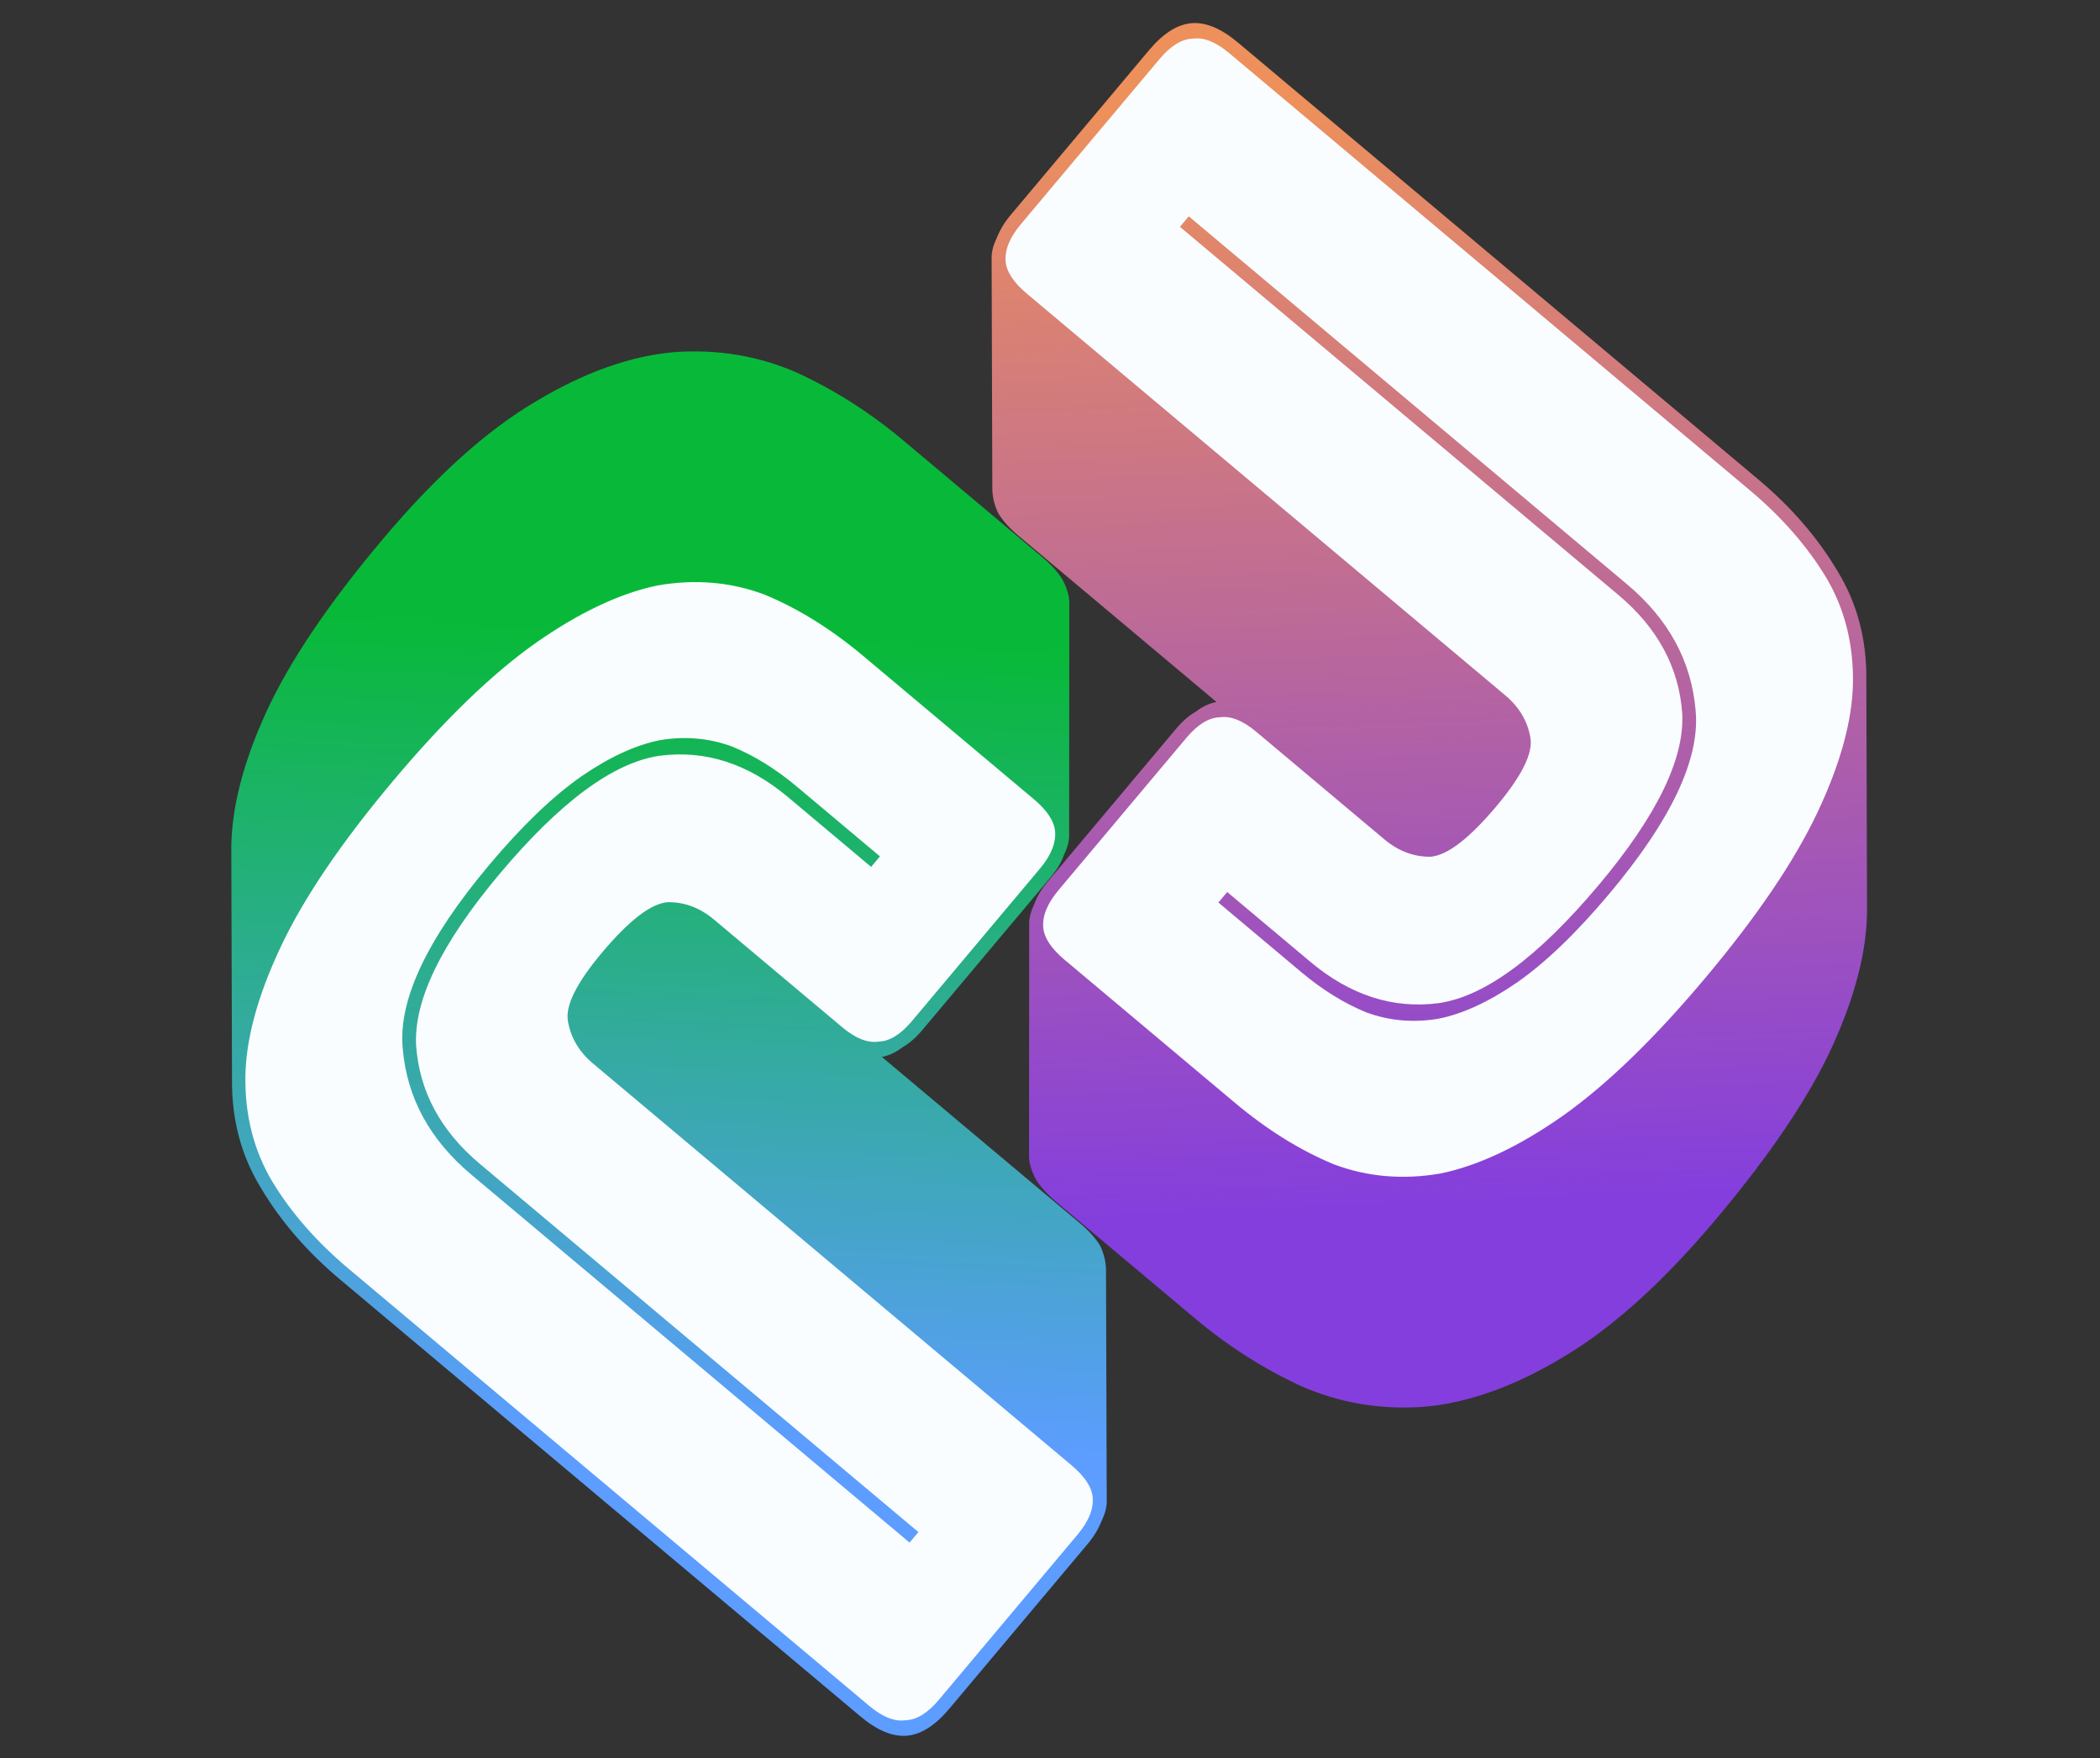 <svg width="947" height="793" viewBox="0 0 947 793" fill="none" xmlns="http://www.w3.org/2000/svg">
<rect x="0" y="0" width="947" height="793" fill="#333333" stroke="none"/>
<rect x="289.156" y="209.651" width="256.002" height="138.652" rx="10" transform="rotate(40 289.156 209.651)" fill="#F9FDFF"/>
<rect x="371.824" y="328.722" width="254.253" height="162.6" rx="10" transform="rotate(120.787 371.824 328.722)" fill="#F9FDFF"/>
<rect x="214.824" y="431.892" width="376.441" height="145.733" rx="10" transform="rotate(40.263 214.824 431.892)" fill="#F9FDFF"/>
<ellipse cx="133.465" cy="488.688" rx="26.628" ry="55.113" transform="rotate(180 133.465 488.688)" fill="#F9FDFF"/>
<rect x="656.704" y="583.675" width="255.613" height="138.566" rx="10" transform="rotate(-140 656.704 583.675)" fill="#F9FDFF"/>
<rect x="573.982" y="464.67" width="254.253" height="162.523" rx="10" transform="rotate(-59.213 573.982 464.67)" fill="#F9FDFF"/>
<rect x="730.981" y="361.499" width="376.441" height="145.733" rx="10" transform="rotate(-139.737 730.981 361.499)" fill="#F9FDFF"/>
<ellipse cx="812.34" cy="304.703" rx="26.628" ry="55.113" fill="#F9FDFF"/>
<path d="M172.182 243.671C196.33 214.911 219.55 193.995 241.843 180.921C263.554 167.898 284.294 160.525 304.061 158.802C323.563 157.395 341.992 160.475 359.347 168.043C376.437 175.926 392.409 186.103 407.263 198.575L469.838 251.116C473.946 254.566 477.025 257.959 479.073 261.295C481.172 265.213 482.215 268.783 482.203 272.006L482.131 377.019C482.068 379.661 481.291 382.511 479.8 385.57C478.626 388.895 476.579 392.295 473.66 395.771L415.945 464.509C413.026 467.986 410.031 470.59 406.96 472.322C403.94 474.636 400.843 476.077 397.671 476.647L486.793 551.478C490.902 554.927 493.98 558.32 496.028 561.657C497.811 565.309 498.722 569.037 498.761 572.842L499.086 677.381C499.023 680.022 498.247 682.873 496.756 685.932C495.316 689.572 493.269 692.973 490.615 696.133L428.124 770.559C421.755 778.144 415.373 782.216 408.978 782.773C402.582 783.33 395.592 780.425 388.007 774.056L153.35 577.028C138.496 564.556 126.606 550.801 117.68 535.762C108.804 521.305 104.453 504.989 104.626 486.813L104.301 382.274C104.474 364.099 109.728 343.723 120.062 321.148C130.396 298.572 147.769 272.746 172.182 243.671ZM157.331 572.288L391.988 769.316C397.992 774.358 403.453 776.518 408.369 775.796C413.337 775.656 418.341 772.584 423.383 766.579L485.875 692.153C490.917 686.148 493.209 680.529 492.753 675.297C492.348 670.646 489.143 665.799 483.138 660.757L267.443 479.651C261.122 474.343 257.342 467.936 256.102 460.429C254.912 453.503 260.023 443.245 271.433 429.655C283.639 415.118 293.522 407.519 301.08 406.861C308.689 406.783 315.653 409.398 321.974 414.705L379.809 463.266C385.814 468.307 391.274 470.468 396.191 469.746C401.158 469.606 406.162 466.534 411.204 460.529L468.919 391.791C473.961 385.786 476.254 380.168 475.798 374.935C475.392 370.284 472.187 365.437 466.183 360.396L389.386 295.914C374.848 283.707 359.983 274.459 344.789 268.167C329.646 262.458 313.562 261.077 296.538 264.025C279.564 267.555 261.277 276.179 241.676 289.897C221.81 303.931 200.334 324.695 177.248 352.19C153.897 380.001 137.028 404.904 126.644 426.899C116.259 448.893 110.929 468.397 110.655 485.409C110.431 503.003 114.441 518.763 122.684 532.69C131.244 546.882 142.793 560.081 157.331 572.288ZM414.153 690.935L410.173 695.676L212.492 529.695C193.846 514.038 183.56 495.164 181.634 473.071C179.443 451.294 192.411 423.656 220.539 390.156C235.399 372.458 249.318 359.089 262.297 350.049C275.01 341.325 286.839 335.901 297.785 333.775C309.046 331.915 319.821 332.879 330.11 336.669C340.134 340.774 349.886 346.808 359.367 354.768L396.818 386.213L392.837 390.954L355.387 359.509C337.373 344.384 318.084 338.156 297.521 340.828C276.692 343.815 252.612 361.584 225.28 394.136C199.009 425.424 186.47 451.267 187.663 471.667C189.171 492.332 198.774 510.094 216.472 524.954L414.153 690.935Z" fill="url(#paint0_linear_305_186)"/>
<path d="M774.071 549.565C749.923 578.324 726.703 599.241 704.41 612.314C682.699 625.337 661.959 632.71 642.192 634.434C622.69 635.841 604.261 632.76 586.906 625.193C569.816 617.31 553.844 607.132 538.99 594.661L476.415 542.12C472.307 538.67 469.228 535.277 467.18 531.941C465.081 528.023 464.038 524.453 464.05 521.23L464.122 416.217C464.185 413.575 464.962 410.725 466.452 407.666C467.627 404.341 469.674 400.941 472.593 397.464L530.308 328.726C533.227 325.25 536.222 322.646 539.293 320.914C542.313 318.6 545.41 317.158 548.582 316.589L459.46 241.758C455.351 238.308 452.273 234.915 450.225 231.579C448.442 227.927 447.531 224.198 447.492 220.394L447.167 115.855C447.23 113.213 448.006 110.363 449.497 107.304C450.937 103.664 452.984 100.263 455.638 97.103L518.129 22.676C524.498 15.091 530.88 11.02 537.275 10.463C543.671 9.905 550.661 12.811 558.246 19.179L792.903 216.208C807.756 228.679 819.647 242.435 828.573 257.473C837.449 271.931 841.8 288.247 841.627 306.422L841.952 410.962C841.779 429.137 836.525 449.512 826.191 472.088C815.857 494.664 798.484 520.49 774.071 549.565ZM788.922 220.948L554.265 23.92C548.261 18.878 542.8 16.718 537.883 17.439C532.916 17.579 527.912 20.652 522.87 26.657L460.378 101.083C455.336 107.088 453.044 112.707 453.5 117.939C453.905 122.59 457.11 127.437 463.115 132.479L678.81 313.585C685.131 318.892 688.911 325.3 690.151 332.807C691.341 339.733 686.23 349.991 674.82 363.58C662.614 378.118 652.731 385.716 645.173 386.375C637.564 386.453 630.6 383.838 624.279 378.531L566.444 329.97C560.439 324.928 554.979 322.768 550.062 323.49C545.095 323.63 540.091 326.702 535.049 332.707L477.334 401.445C472.292 407.449 469.999 413.068 470.455 418.301C470.86 422.952 474.065 427.798 480.07 432.84L556.867 497.322C571.405 509.528 586.27 518.777 601.464 525.068C616.607 530.778 632.691 532.159 649.715 529.21C666.689 525.68 684.976 517.057 704.577 503.339C724.443 489.305 745.919 468.541 769.005 441.046C792.356 413.234 809.224 388.332 819.609 366.337C829.994 344.343 835.324 324.839 835.598 307.827C835.822 290.233 831.812 274.473 823.568 260.546C815.009 246.354 803.46 233.155 788.922 220.948ZM532.1 102.301L536.08 97.56L733.761 263.541C752.407 279.197 762.693 298.072 764.619 320.165C766.81 341.942 753.842 369.58 725.714 403.08C710.854 420.778 696.934 434.147 683.956 443.187C671.243 451.911 659.413 457.335 648.468 459.461C637.207 461.321 626.432 460.357 616.143 456.567C606.119 452.461 596.367 446.428 586.886 438.467L549.435 407.023L553.416 402.282L590.866 433.727C608.88 448.852 628.169 455.079 648.732 452.408C669.561 449.421 693.641 431.651 720.973 399.1C747.244 367.812 759.783 341.969 758.59 321.569C757.082 300.904 747.479 283.142 729.781 268.282L532.1 102.301Z" fill="url(#paint1_linear_305_186)"/>
<defs>
<linearGradient id="paint0_linear_305_186" x1="662.445" y1="664.508" x2="680.081" y2="304.151" gradientUnits="userSpaceOnUse">
<stop stop-color="#5C9DFF"/>
<stop offset="1" stop-color="#08B939"/>
</linearGradient>
<linearGradient id="paint1_linear_305_186" x1="353.176" y1="57.171" x2="373.809" y2="555.663" gradientUnits="userSpaceOnUse">
<stop stop-color="#ED905C"/>
<stop offset="1" stop-color="#843EDD"/>
</linearGradient>
</defs>
</svg>
